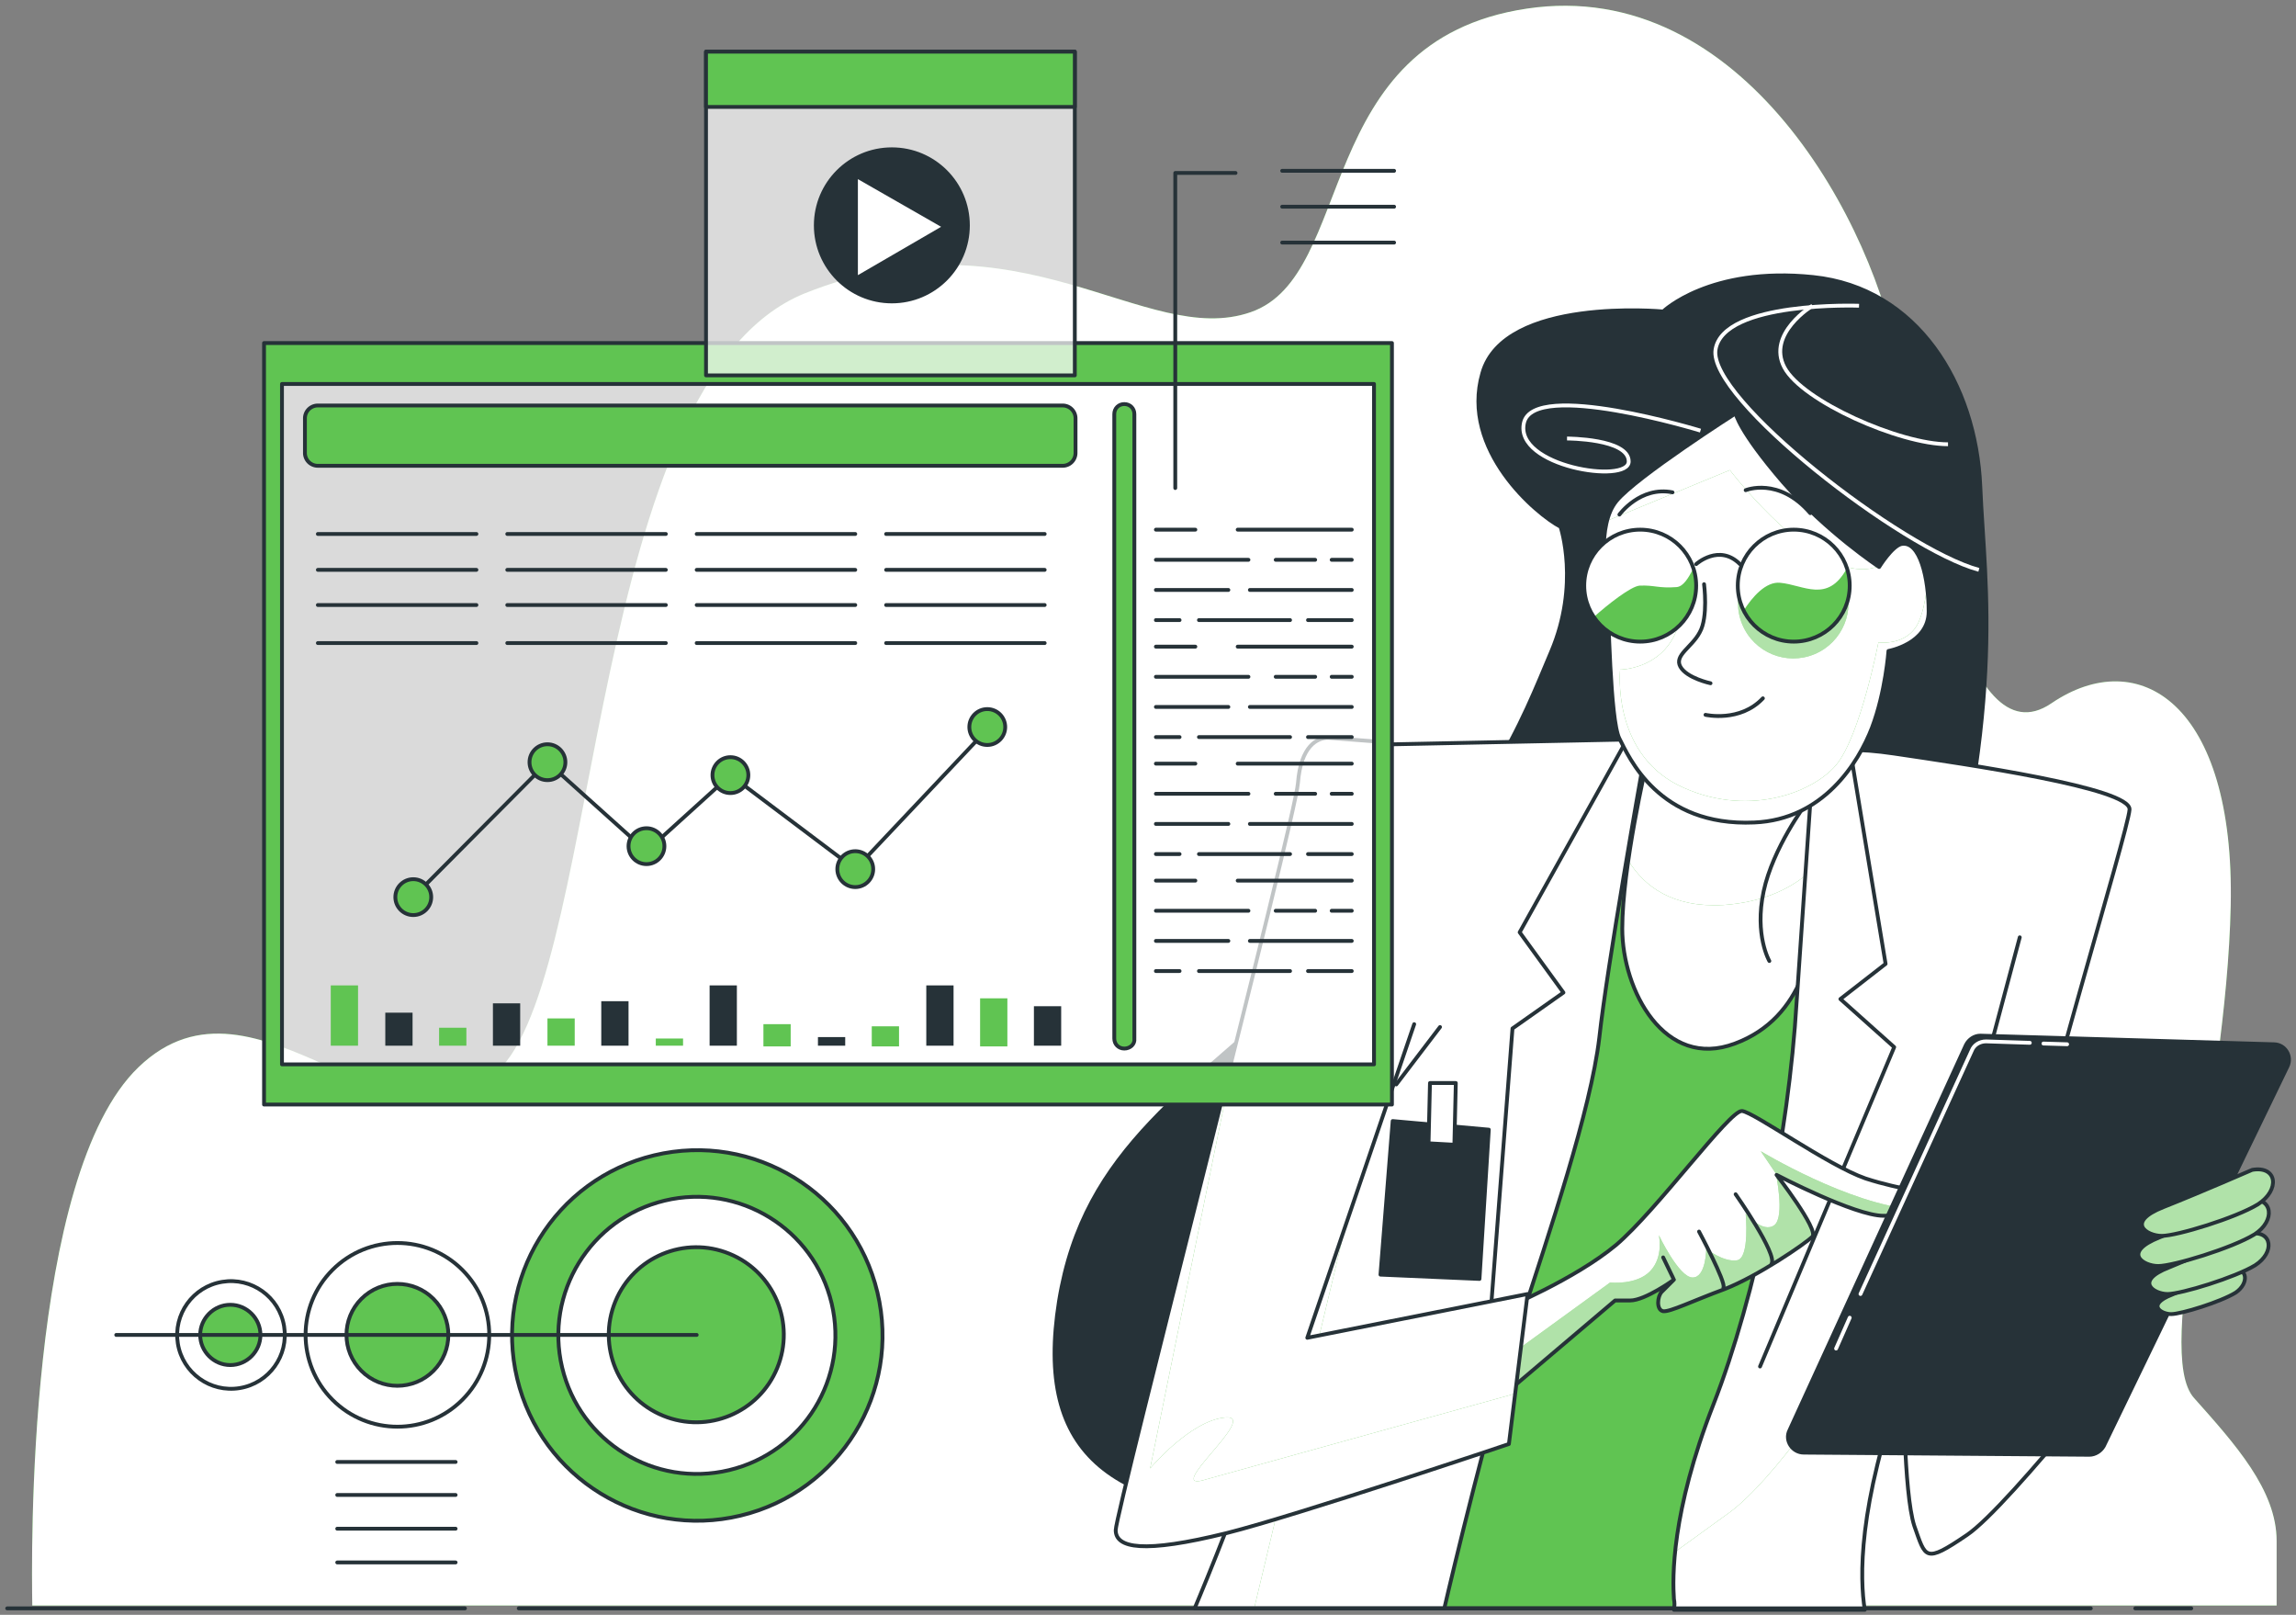 <svg xmlns="http://www.w3.org/2000/svg" xmlns:xlink="http://www.w3.org/1999/xlink" viewBox="0 0 320 225" xmlns:v="https://vecta.io/nano"><rect x="0" y="0" width="320" height="225" fill="#808080" stroke="none"/><style><![CDATA[.c{fill:#60c452}.d{fill:#fff}.e{stroke-linejoin:round}.f{stroke-width:.533}.g{stroke:#263238}.h{stroke-miterlimit:10}.i{fill:none}.j{stroke-linecap:round}.k{opacity:.5}.l{fill:#263238}.m{clip-path:url(#a)}.n{clip-path:url(#M)}.o{clip-path:url(#O)}.p{clip-path:url(#K)}.q{clip-path:url(#Q)}]]></style><use xlink:href="#B" class="c"/><use xlink:href="#B" opacity=".7" class="d"/><g class="f h"><path d="M231.8 43.4s-22.2-2.1-25.2 8.6c-3.1 10.7 7.6 19.7 10.9 21.4 0 0 2.7 8-1.3 17.4s-8.8 23.1-29.8 42.2-35.3 26.9-38.8 48.3c-3.4 21.4 6.9 29.8 35.1 30 28.3.2 74.3-33.2 85.7-73s8.2-56.1 7.6-70.5c-.6-14.3-8.8-27.7-23.3-29.2-14.4-1.5-20.9 4.8-20.9 4.8z" class="e g l"/><g stroke="#fff" class="i"><path d="M237 60s-23.2-7.1-24.6-1.1C211 65 227 67.5 227 64.3s-8.6-3.2-8.6-3.2m40.7-18.5s-18.9-.7-20 6.1 26 27.8 36.7 30.7"/><path d="M252.6 42.6s-6.4 3.9-3.9 8.6 16.1 10.7 22.8 10.7"/></g><path d="M223.7 104.2s10.8-.8 23.1 0 16.6 5.5 16.6 5.5-18.6 75.5-20.3 89.6c-1.8 14.1-2 24.8-2 24.8h-46.2l15.8-71.5c4.4-23.4 13-48.4 13-48.4z" class="c e g"/></g><defs><path id="A" d="M229.5 106.3s-3.4 14.5-3.4 23.1 5.9 19.7 15.7 16c9.7-3.6 11.3-13.9 11.3-20.6s-.4-15.9-.4-15.9-4.8 3.8-12.2 1.3c-7.5-2.4-11-3.9-11-3.9z"/><path id="B" d="M317.3 223.7v-9c0-7.1-5.8-13.5-11.5-19.9-5.8-6.4 4.5-40.4 5.1-68.6s-12.8-36.5-25-28.2-17.9-26.9-21.2-46.8-21.8-54.5-51.9-50-23.7 37.2-38.5 42.3c-14.7 5.1-32-14.7-62.2-2.6C82 53.2 84 133.4 69.9 148.7c-14.1 15.4-34-16-50.6 0-15.7 15.1-14.9 68.5-14.8 75h312.8z"/><path id="C" d="M253 120.8l-.3-11.8s-4.8 3.8-12.2 1.3-10.9-4-10.9-4S228 113 227 120c2.2 3.5 6.1 6.5 13.2 6.1 5.7-.4 9.8-2.4 12.8-5.3z"/><path id="D" d="M282 169.9c.3-2.2 1-5.5 2-9.5l-7-1.3s-23.9 42.7-35.9 51.6l-7.6 5.5c-.3 3.2-.3 5.4-.2 6.6 0 .5.1.9.1 1.3H260c-.7-4.3-1-14.4 5.4-32.1 0 0 0 15.9 1.5 20.4 1.5 4.6 1.3 5.3 7.3 1.3 5.9-4 26.2-30 26.2-30v-8.6s-8 4.8-13.8 7.6c-5.7 3-6.1-1.6-4.6-12.8z"/><path id="E" d="M189.9 160.9l-5.5 11c-5.5 22.4-15.7 47.1-17.9 52.2h8.3l15.1-63.2z"/><path id="F" d="M267 168.5h-.2c-9-.6-21.4-8.1-21.4-8.1l2.1 3.1s10.9 5.7 14.9 5.7c2 .1 3.5-.2 4.6-.7z"/><path id="G" d="M247.3 170.7c-1.6 1.2-4-1.6-4-1.6s.6 6.2-1.2 6.5c-1.9.3-4.3-1.6-4.3-1.6s0 4-1.9 4-4.7-5.9-4.7-5.9.7 3-1.2 5-5.6 1.6-5.6 1.6l-14.6 10.6-.8 1-.4 4.6L225 181h2.1c2.1 0 6.1-2.9 6.1-2.9l-1.7 1.7c-.6.6-.8 2.5.2 2.7s4-1.3 8.6-3.1c4.6-1.7 11.3-6.3 12.2-7.3 1-1-5-8.6-5-8.6s1.3 6-.2 7.2z"/><path id="H" d="M211.1 194.2l-42.9 11.9c-6.7 2.2 7.5-9 2.6-8.6s-10.5 7.1-10.5 7.1l13-63.9-17.9 72.4c0 2.5 3.8 3.3 15.5.4 9.9-2.5 39.3-12.4 39.3-12.4l.9-6.9z"/><path id="I" d="M241.1 65.5s12.6 16.6 20.7 13.4c0 0-7.3-4.8-13.4-11.8-6.1-7.1-6.5-9.5-6.5-9.5s-13.8 8.8-16.6 12.2c-.6.8-1.1 1.8-1.4 2.8l17.2-7.1z"/><path id="J" d="M268.5 82.3c-.2 1.5-.5 3-1.1 4.4-1.6 3.4-5.6 2.8-5.6 2.8s-2.5 13-5.9 17.1c-3.4 4-12.7 7.4-22 2.8-9.3-4.7-8.1-16.1-8.1-16.1s5.6 0 7.8-5.3-.6-7.8-6.2-7.4c-1.5.1-2.7.7-3.5 1.4 0 .4.1.7.1.9.2 2.3.4 17.6 1.7 20.1s5.4 12.3 18.8 11.7c9.6-.4 14.5-8.3 16.4-13.2 1.9-5 2.3-10.7 2.3-10.7s5.6-1 5.6-5.5c-.1-1.2-.2-2.1-.3-3z"/></defs><use xlink:href="#A" class="d"/><clipPath id="K"><use xlink:href="#A"/></clipPath><use xlink:href="#C" class="c p"/><use xlink:href="#C" class="d k p"/><g class="e f g h i j"><use xlink:href="#A"/><path d="M251.7 112s-4.6 6.1-5.9 12.2.8 9.7.8 9.7"/></g><defs><path id="L" d="M233.3 222.8c-.2-2.9-.4-12 5.5-27.1s10.5-37.6 11.6-56.1l2.1-30.6c0-3.4 1.3-5.5 11.5-4 10.1 1.5 33 4.8 32.8 7.8-.2 3.1-13.4 45.8-14.9 57.1s-1.1 15.9 4.6 13 13.8-7.6 13.8-7.6v8.6s-20.2 26-26.2 30c-5.9 4-5.7 3.2-7.3-1.3-1.5-4.6-1.5-20.4-1.5-20.4-6.4 17.7-6.1 27.8-5.4 32.1h-26.6c.1-.6.1-1 0-1.5zm40.7-64.1l7.5-28.1m-115 93.5h34.8c1.1-4.8 6.4-26.9 10.3-39 4.4-13.6 10.1-30.4 11.3-40.5 1.1-10.1 5.9-37 5.9-37 .8-5.2 0-4.6 0-4.6l-39.3.8c-2.7.2-1.5 18.5-1.5 44.7-.1 24-18.5 68.5-21.5 75.6zm28.1-73l6.1-8"/></defs><use xlink:href="#L" class="d"/><clipPath id="M"><use xlink:href="#L"/></clipPath><g class="c"><use xlink:href="#D" class="n"/><use xlink:href="#E" class="n"/></g><g class="d"><use xlink:href="#D" class="k n"/><use xlink:href="#E" class="k n"/></g><g class="e f g h i j"><use xlink:href="#L"/><path d="M226.9 102.8l-15.1 27.1 6.1 8.4-7.1 5-4.2 54.6m51.6-91.4l4.6 27.8-6.3 4.9 7.5 6.7-18.7 44.5"/></g><defs><path id="N" d="M209.7 182.3s9.7-4 15.5-8.8c5.7-4.8 15.9-18.9 17.6-18.7s12 7.6 17.2 9.4c5.2 1.7 9 1.7 8.8 2.9-.2 1.1-2.3 2.3-6.3 2.3s-14.9-5.7-14.9-5.7 5.9 7.6 5 8.6c-1 1-7.6 5.5-12.2 7.3-4.6 1.7-7.6 3.2-8.6 3.1-1-.2-.8-2.1-.2-2.7l1.7-1.7s-4 2.9-6.1 2.9h-2.1l-16.4 13.9 1-12.8z"/></defs><use xlink:href="#N" class="d"/><clipPath id="O"><use xlink:href="#N"/></clipPath><g class="c o"><use xlink:href="#F"/><use xlink:href="#G"/></g><g class="d k o"><use xlink:href="#F"/><use xlink:href="#G"/></g><g class="e f g h i j"><path d="M233.2 178.1l-1.4-2.9m5-3.6s3.8 7.1 3.4 7.8m1.7-13s5.9 8.4 5 9.7" class="o"/><use xlink:href="#N"/></g><defs><path id="P" d="M192.9 103.4l-7.8-.6c-1.5 0-3.8 1.1-4.2 6.3s-25.4 101.6-25.4 104.1 3.8 3.3 15.5.4c9.9-2.5 39.3-12.4 39.3-12.4l2.6-20.9-30.7 6.1 14.9-43.7"/></defs><use xlink:href="#P" class="d"/><clipPath id="Q"><use xlink:href="#P"/></clipPath><use xlink:href="#H" class="c q"/><use xlink:href="#H" class="d k q"/><g class="e f g h"><use xlink:href="#P" class="i j"/><path d="M194.1 156.2l-1.7 21.4 13.8.6 1.3-20.8z" class="l"/><path d="M199.3 150.9l-.2 8.4 3.6.2.2-8.6z" class="d"/><path d="M274 145.6l-24.6 53.7c-.7 1.4.4 3.1 2 3.1l39.8.3c.8 0 1.6-.5 2-1.2l25.6-52.9c.7-1.4-.3-3.1-1.9-3.1l-40.9-1.2c-.8 0-1.6.5-2 1.3z" class="l"/></g><path d="M257.8 183.6l-1.9 4.3m27-42.6l-6.1-.2c-.9 0-1.7.5-2 1.3l-15.5 33.9m28.8-34.8l-3.3-.1" stroke="#fff" class="i j e f h"/><defs><path id="R" d="M311 176.9l-8.3 3.5c-3.6 1.4-1.5 2.7-.1 2.7s6.9-1.7 9-3c1.9-1.3 1.7-3.6-.6-3.2z"/></defs><use xlink:href="#R" class="c"/><clipPath id="S"><use xlink:href="#R"/></clipPath><path d="M311 176.9l-8.3 3.5c-3.6 1.4-1.5 2.7-.1 2.7s6.9-1.7 9-3c1.9-1.3 1.7-3.6-.6-3.2z" clip-path="url(#S)" class="d k"/><use xlink:href="#R" class="e f g h i j"/><defs><path id="T" d="M313.6 171.9l-11.3 4.7c-4.9 1.9-2.1 3.7-.2 3.7s9.4-2.3 12.2-4c2.8-1.8 2.4-4.9-.7-4.4z"/></defs><use xlink:href="#T" class="c"/><clipPath id="U"><use xlink:href="#T"/></clipPath><path d="M313.6 171.9l-11.3 4.7c-4.9 1.9-2.1 3.7-.2 3.7s9.4-2.3 12.2-4c2.8-1.8 2.4-4.9-.7-4.4z" clip-path="url(#U)" class="d k"/><use xlink:href="#T" class="e f g h i j"/><defs><path id="V" d="M313.4 167.2s-7.1 3.1-12.4 5.2-2.3 4-.2 4 10.3-2.5 13.4-4.4c3-1.9 2.6-5.3-.8-4.8z"/></defs><use xlink:href="#V" class="c"/><clipPath id="W"><use xlink:href="#V"/></clipPath><path d="M313.4 167.2s-7.1 3.1-12.4 5.2-2.3 4-.2 4 10.3-2.5 13.4-4.4c3-1.9 2.6-5.3-.8-4.8z" clip-path="url(#W)" class="d k"/><use xlink:href="#V" class="e f g h i j"/><defs><path id="X" d="M313.9 163s-7.1 3.1-12.4 5.2-2.3 4-.2 4 10.3-2.5 13.4-4.4c3.1-2 2.7-5.4-.8-4.8z"/></defs><use xlink:href="#X" class="c"/><clipPath id="Y"><use xlink:href="#X"/></clipPath><path d="M313.9 163s-7.1 3.1-12.4 5.2-2.3 4-.2 4 10.3-2.5 13.4-4.4c3.1-2 2.7-5.4-.8-4.8z" clip-path="url(#Y)" class="d k"/><use xlink:href="#X" class="e f g h i j"/><defs><path id="Z" d="M241.9 57.6s-13.8 8.8-16.6 12.2-1.5 10.7-1.3 13 .4 17.6 1.7 20.1 5.4 12.3 18.8 11.7c9.6-.4 14.5-8.3 16.4-13.2 1.9-5 2.3-10.7 2.3-10.7s5.6-1 5.6-5.5c0-4.6-1.2-9.9-3.8-9.4-1.3.3-3.1 3.2-3.1 3.2s-7.3-4.8-13.4-11.8c-6.2-7.2-6.6-9.6-6.6-9.6z"/></defs><use xlink:href="#Z" class="d"/><clipPath id="a"><use xlink:href="#Z"/></clipPath><g class="c"><use xlink:href="#I" class="m"/><use xlink:href="#J" class="m"/></g><use xlink:href="#J" class="d k m"/><g transform="matrix(.923 -.385 .385 .923 -13.105 102.627)"><circle cx="249.9" cy="84.1" r="7.7" class="c m"/><circle cx="249.9" cy="84.1" r="7.7" class="d k m"/></g><use xlink:href="#I" class="d k m"/><use xlink:href="#Z" class="e f g h i j"/><defs><circle id="b" cx="228.6" cy="81.6" r="7.8"/></defs><use xlink:href="#b" class="d"/><clipPath id="c"><use xlink:href="#b"/></clipPath><path d="M222.1 86c1.4 2.1 3.8 3.4 6.5 3.4 4.3 0 7.8-3.5 7.8-7.8 0-.8-.1-1.6-.4-2.4-.7 1.4-1.4 2.5-2.3 2.6-2.6.2-3.1-.3-5.2-.2-1.2.1-4.4 2.6-6.4 4.4z" clip-path="url(#c)" class="c"/><use xlink:href="#b" class="e f g h i j"/><defs><circle id="d" cx="250" cy="81.6" r="7.8"/></defs><use xlink:href="#d" class="d"/><clipPath id="e"><use xlink:href="#d"/></clipPath><path d="M250 89.5c4.3 0 7.8-3.5 7.8-7.8 0-.9-.1-1.7-.4-2.5-2.7 4.9-6 2.3-9.3 2-2-.2-3.9 2-5.1 3.9 1.2 2.6 3.9 4.4 7 4.4z" clip-path="url(#e)" class="c"/><g class="e f g h i j"><use xlink:href="#d"/><path d="M236.4 78.6s3.2-2.9 6.1 0m-16.8-6.9s2.9-4 7.4-3.1m10.2-.3s4.6-1.9 9 3.2m-14.8 9.9s.6 4.6-.6 6.7c-1.1 2.1-3.6 3.2-2.7 4.8s4.2 2.3 4.2 2.3m-.7 4.4s4.8 1.1 8-2.3M64.8 224.1H1m290.4 0H72.3m233.1 0h-7.8"/></g><path d="M39.3 53.5h152.2v94.8H39.3z" opacity=".71" class="d"/><path d="M36.8 47.8v106.1H194V47.8H36.8zm154.7 100.5H39.3V53.5h152.2v94.8zm-43.4-83.4H44.3a1.79 1.79 0 0 1-1.8-1.8v-4.8a1.79 1.79 0 0 1 1.8-1.8h103.8a1.79 1.79 0 0 1 1.8 1.8v4.8a1.79 1.79 0 0 1-1.8 1.8z" class="c e f g h"/><path d="M44.3 74.4h22.1m-22.1 5h22.1m-22.1 4.9h22.1m-22.1 5.3h22.1m4.3-15.2h22.1m-22.1 5h22.1m-22.1 4.9h22.1m-22.1 5.3h22.1m4.3-15.2h22.1m-22.1 5h22.1m-22.1 4.9h22.1m-22.1 5.3h22.1m4.3-15.2h22.1m-22.1 5h22.1m-22.1 4.9h22.1m-22.1 5.3h22.1m-88 35.4l18.7-18.8 13.8 12.4 11.7-10.6 17.4 13.1 18.7-19.8" class="i j e f g h"/><g class="c e f g"><circle cx="76.3" cy="106.2" r="2.5"/><circle cx="101.8" cy="108" r="2.5"/><circle cx="119.2" cy="121.1" r="2.5"/><circle cx="137.6" cy="101.3" r="2.5"/><circle cx="57.6" cy="125" r="2.5"/><circle cx="90.1" cy="117.9" r="2.5"/><path d="M156.7 146.1h0c-.8 0-1.4-.6-1.4-1.4v-87c0-.8.6-1.4 1.4-1.4h0c.8 0 1.4.6 1.4 1.4v87c.1.8-.6 1.4-1.4 1.4z" class="h"/></g><path d="M172.5 73.8h15.9m-27.3 0h5.5m19 4.2h2.8m-10.6 0h5.5m-22.2 0H174m.2 4.2h14.2m-27.3 0h10.1m11.1 4.2h6.1m-21.3 0h12.7m-18.7 0h3.3m8.1 3.7h15.9m-27.3 0h5.5m19 4.2h2.8m-10.6 0h5.5m-22.2 0H174m.2 4.2h14.2m-27.3 0h10.1m11.1 4.2h6.1m-21.3 0h12.7m-18.7 0h3.3m8.1 3.7h15.9m-27.3 0h5.5m19 4.2h2.8m-10.6 0h5.5m-22.2 0H174m.2 4.2h14.2m-27.3 0h10.1m11.1 4.2h6.1m-21.3 0h12.7m-18.7 0h3.3m8.1 3.7h15.9m-27.3 0h5.5m19 4.2h2.8m-10.6 0h5.5m-22.2 0H174m.2 4.2h14.2m-27.3 0h10.1m11.1 4.2h6.1m-21.3 0h12.7m-18.7 0h3.3" class="i j e f g h"/><path d="M46.1 137.3h3.8v8.4h-3.8z" class="c"/><path d="M53.7 141.1h3.8v4.6h-3.8z" class="l"/><path d="M61.2 143.2H65v2.5h-3.8z" class="c"/><path d="M68.7 139.8h3.8v5.9h-3.8z" class="l"/><path d="M76.3 141.9h3.8v3.8h-3.8z" class="c"/><path d="M83.8 139.5h3.8v6.2h-3.8z" class="l"/><path d="M91.4 144.7h3.8v1h-3.8z" class="c"/><path d="M98.9 137.3h3.8v8.4h-3.8z" class="l"/><path d="M106.4 142.7h3.8v3.1h-3.8z" class="c"/><path d="M114 144.5h3.8v1.2H114z" class="l"/><path d="M121.5 143h3.8v2.8h-3.8z" class="c"/><path d="M129.1 137.3h3.8v8.4h-3.8z" class="l"/><path d="M136.6 139.1h3.8v6.7h-3.8z" class="c"/><path d="M144.1 140.2h3.8v5.5h-3.8z" class="l"/><g class="e f g"><path d="M163.8 68V24.1h8.4m6.5-.3h15.6m-15.6 5h15.6m-15.6 5h15.6M47 203.7h16.5M47 208.3h16.5M47 213h16.5M47 217.7h16.5" class="h i j"/><circle transform="matrix(.973 -.233 .233 .973 -40.633 27.722)" cx="97.1" cy="186" r="25.8" class="c"/><circle transform="matrix(.973 -.232 .232 .973 -40.505 27.611)" cx="97.1" cy="186" r="19.3" class="d"/><circle transform="matrix(.379 -.925 .925 .379 -111.808 205.298)" cx="97.1" cy="186" r="12.2" class="c"/><g transform="matrix(.707 -.707 .707 .707 -115.282 93.655)"><circle cx="55.4" cy="186" r="12.8" class="d"/><circle cx="55.4" cy="186" r="7.1" class="c"/></g><circle transform="matrix(.987 -.162 .162 .987 -29.622 7.623)" cx="32.1" cy="186" r="7.5" class="d"/><g class="h"><path d="M36.3,186c0-2.3-1.9-4.2-4.2-4.2s-4.2,1.9-4.2,4.2c0,2.3,1.9,4.2,4.2,4.2       S36.3,188.3,36.3,186z" class="c"/><path d="M97.1 186H16.2" class="d j"/></g></g><path d="M98.4 7.2h51.4v45.1H98.4z" opacity=".71" class="d"/><g class="e f g"><g class="h"><path d="M98.4 7.2h51.4v45.1H98.4z" class="i"/><path d="M98.4 7.2h51.4v7.7H98.4z" class="c"/></g><circle cx="124.3" cy="31.4" r="10.6" class="l"/><path d="M119.3 24.5l12.4 7.1-12.4 7.2z" class="d h"/></g></svg>